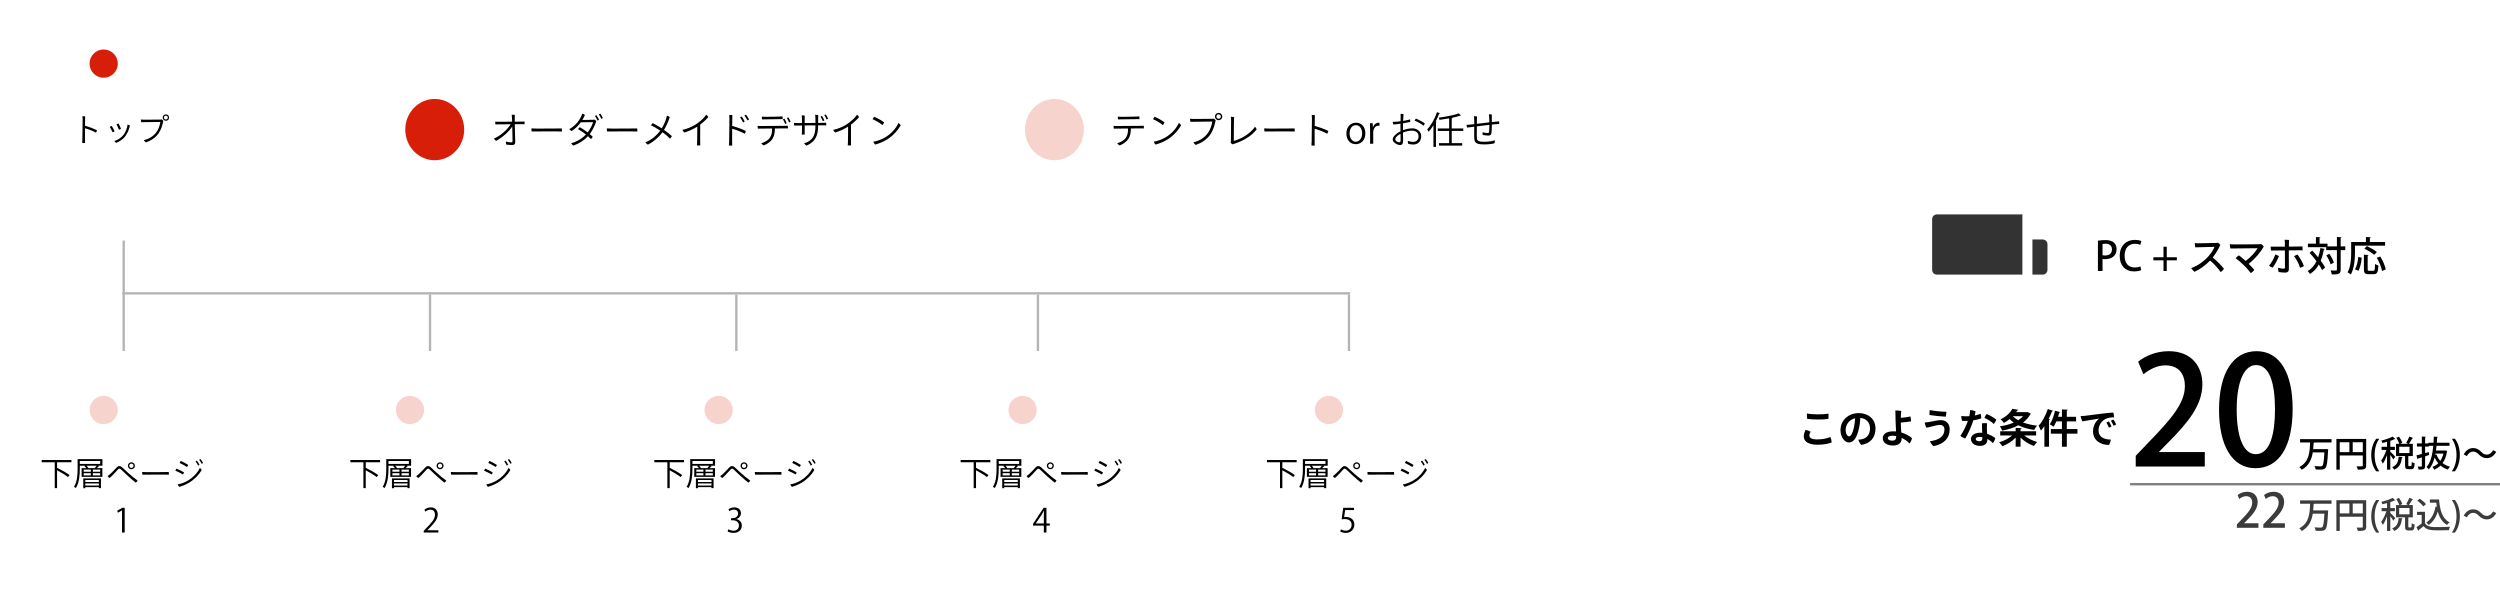 <svg width="1061" height="251" viewBox="0 0 1061 251" fill="none" xmlns="http://www.w3.org/2000/svg">
<line x1="52.5" y1="102" x2="52.5" y2="149" stroke="#B4B4B4"/>
<line x1="52" y1="124.5" x2="573" y2="124.5" stroke="#B4B4B4"/>
<line x1="182.5" y1="125" x2="182.5" y2="149" stroke="#B4B4B4"/>
<line x1="312.5" y1="125" x2="312.5" y2="149" stroke="#B4B4B4"/>
<line x1="440.5" y1="125" x2="440.5" y2="149" stroke="#B4B4B4"/>
<line x1="572.5" y1="125" x2="572.5" y2="149" stroke="#B4B4B4"/>
<g filter="url(#filter0_d_1255_88578)">
<circle cx="52" cy="52" r="50" fill="white"/>
</g>
<path d="M40.724 56.29C39.366 55.548 37.518 54.82 36.076 54.428C36.062 56.64 36.062 58.81 36.062 59.188C36.062 59.594 36.076 60.266 36.104 60.7C35.81 60.728 35.166 60.7 34.872 60.644C34.914 60.238 34.942 59.706 34.956 59.16C34.998 58.278 35.068 51.292 35.068 50.662C35.054 50.284 35.04 49.766 34.984 49.29C35.306 49.276 35.88 49.318 36.146 49.374C36.118 49.738 36.104 51.46 36.09 53.378C37.966 53.896 39.8 54.596 41.158 55.254C41.116 55.576 40.906 56.08 40.724 56.29ZM50.3 52.384C50.58 52.888 51.112 54.064 51.35 54.68C51.21 54.806 50.734 55.016 50.482 55.072C50.244 54.428 49.754 53.294 49.432 52.762C49.614 52.65 50.09 52.454 50.3 52.384ZM54.15 52.832C54.43 52.902 54.906 53.126 55.13 53.28C54.85 54.722 54.22 56.332 53.31 57.62C52.12 59.3 50.398 60.224 49.292 60.63C49.054 60.49 48.69 60.112 48.522 59.832C49.824 59.496 51.448 58.558 52.526 57.046C53.408 55.828 53.954 54.4 54.15 52.832ZM47.416 53.42C47.682 53.84 48.354 55.058 48.648 55.702C48.508 55.828 48.018 56.08 47.78 56.136C47.514 55.52 46.842 54.246 46.562 53.84C46.73 53.714 47.206 53.49 47.416 53.42ZM69.046 49.906V49.892C69.046 49.15 69.648 48.548 70.404 48.548C71.16 48.548 71.776 49.15 71.776 49.906C71.776 50.662 71.16 51.264 70.404 51.264C69.648 51.264 69.046 50.662 69.046 49.906ZM69.578 49.906V49.92C69.578 50.354 69.956 50.732 70.404 50.732C70.852 50.732 71.23 50.354 71.23 49.906C71.23 49.458 70.852 49.08 70.404 49.08C69.956 49.08 69.578 49.458 69.578 49.906ZM69.312 51.278C68.99 52.832 68.542 54.778 67.324 56.57C65.938 58.558 63.978 59.72 61.948 60.448C61.626 60.28 61.248 59.832 61.052 59.482C63.25 58.95 64.986 57.9 66.33 56.164C67.282 54.932 67.856 53.126 68.052 51.754C67.128 51.768 61.15 51.838 59.918 51.866C59.848 51.6 59.764 50.998 59.764 50.732C60.254 50.774 60.772 50.802 61.29 50.802C61.878 50.802 67.226 50.774 67.982 50.746C68.164 50.732 68.374 50.732 68.612 50.69C68.822 50.802 69.158 51.068 69.312 51.278Z" fill="black"/>
<circle cx="44" cy="27" r="6" fill="#D71E09"/>
<path d="M935.713 191.856V198H906.401V193.456L911.457 188.144C921.633 177.712 927.265 171.056 927.265 163.824C927.265 159.152 925.025 155.056 918.945 155.056C915.233 155.056 911.905 157.04 909.665 158.832L907.425 153.52C910.369 151.088 915.041 149.04 920.417 149.04C930.337 149.04 934.689 155.76 934.689 163.056C934.689 171.888 928.673 179.248 920.289 187.696L916.321 191.728V191.856H935.713ZM957.187 198.704C947.139 198.704 941.763 188.784 941.763 174C941.763 158.256 947.715 149.04 957.699 149.04C967.875 149.04 972.995 158.896 972.995 173.488C972.995 189.808 967.107 198.704 957.187 198.704ZM957.315 192.752C963.587 192.752 965.507 183.728 965.507 173.744C965.507 162.288 963.075 154.928 957.443 154.928C952.579 154.928 949.251 161.712 949.251 173.744C949.251 185.712 952.195 192.752 957.315 192.752ZM989.507 186.375V187.785H982.247C982.172 187.86 982.067 187.92 981.902 187.95C981.857 188.805 981.812 189.69 981.722 190.605H986.897L987.227 190.575L988.097 190.68C988.097 190.815 988.067 191.01 988.037 191.145C987.797 196.11 987.527 197.955 986.927 198.615C986.462 199.14 985.952 199.305 984.452 199.305C983.942 199.305 983.357 199.275 982.772 199.245C982.742 198.81 982.532 198.21 982.247 197.805C983.372 197.895 984.437 197.91 984.872 197.91C985.217 197.91 985.412 197.88 985.592 197.715C986.027 197.31 986.282 195.69 986.477 192H981.542C981.092 194.85 979.967 197.655 976.862 199.365C976.637 198.99 976.202 198.495 975.827 198.21C980.117 196.02 980.282 191.58 980.387 187.785H976.157V186.375H989.507ZM991.562 186.285H1004.21V197.55C1004.21 199.17 1003.46 199.32 1000.65 199.32C1000.59 198.915 1000.35 198.27 1000.13 197.895C1000.62 197.91 1001.1 197.925 1001.51 197.925C1002.74 197.925 1002.77 197.925 1002.77 197.535V193.29H992.987V199.335H991.562V186.285ZM997.082 187.695H992.987V191.88H997.082V187.695ZM998.492 187.695V191.88H1002.77V187.695H998.492ZM1009.76 200.04H1008.45C1007.45 198.675 1006.35 196.455 1006.35 193.14C1006.37 189.795 1007.45 187.575 1008.45 186.195H1009.76C1008.63 187.815 1007.79 190.065 1007.79 193.155C1007.79 196.185 1008.66 198.39 1009.76 200.04ZM1022.09 193.545V197.37C1022.09 197.79 1022.14 197.835 1022.41 197.835H1023.19C1023.46 197.835 1023.52 197.61 1023.55 196.065C1023.83 196.29 1024.42 196.515 1024.78 196.62C1024.66 198.615 1024.3 199.14 1023.34 199.14H1022.17C1020.98 199.14 1020.71 198.705 1020.71 197.37V193.545H1016.87V188.34H1018.25C1018.03 187.62 1017.52 186.585 1016.99 185.805L1018.15 185.31C1018.72 186.12 1019.32 187.2 1019.53 187.92L1018.63 188.34H1022.05L1021.18 187.95C1021.64 187.215 1022.21 186.075 1022.53 185.265L1024.15 185.91C1024.07 186.03 1023.92 186.06 1023.77 186.045C1023.41 186.735 1022.83 187.68 1022.35 188.34H1024V193.545H1022.09ZM1022.59 189.6H1018.22V192.285H1022.59V189.6ZM1014.44 190.965V191.655C1014.89 192.06 1016.26 193.5 1016.56 193.875L1015.73 194.985C1015.49 194.52 1014.94 193.74 1014.44 193.065V199.32H1013.06V193.14C1012.54 194.55 1011.91 195.9 1011.25 196.785C1011.11 196.38 1010.78 195.795 1010.56 195.45C1011.4 194.415 1012.27 192.57 1012.79 190.965H1010.75V189.63H1013.06V187.515C1012.4 187.695 1011.71 187.86 1011.07 188.01C1011.01 187.725 1010.8 187.245 1010.63 186.975C1012.37 186.555 1014.32 185.925 1015.42 185.28L1016.6 186.315C1016.53 186.375 1016.41 186.405 1016.26 186.375C1015.76 186.63 1015.13 186.87 1014.44 187.095V189.63H1016.39V190.965H1014.44ZM1018.01 193.83L1019.72 193.995C1019.69 194.115 1019.57 194.205 1019.38 194.235C1019.11 196.26 1018.58 198.24 1016.09 199.365C1015.93 199.02 1015.55 198.51 1015.25 198.255C1017.4 197.385 1017.83 195.735 1018.01 193.83ZM1037.56 191.22L1037.8 191.175L1038.59 191.4C1038.58 191.505 1038.55 191.55 1038.5 191.625C1038.19 193.665 1037.54 195.285 1036.64 196.53C1037.53 197.235 1038.58 197.76 1039.79 198.075C1039.48 198.36 1039.07 198.915 1038.89 199.29C1037.68 198.915 1036.63 198.33 1035.76 197.58C1034.99 198.33 1034.09 198.9 1033.09 199.32C1032.92 198.96 1032.59 198.42 1032.32 198.15C1033.25 197.82 1034.08 197.31 1034.8 196.62C1034.18 195.9 1033.67 195.075 1033.25 194.16C1032.73 196.185 1031.96 197.91 1030.81 199.2C1030.61 198.945 1030.1 198.435 1029.8 198.21C1031.56 196.32 1032.32 193.08 1032.68 189.21H1030.84V189.51H1029.22V192.285L1030.78 191.85L1030.93 193.08C1030.36 193.275 1029.77 193.47 1029.22 193.665V197.73C1029.22 199.05 1028.74 199.335 1026.47 199.305C1026.43 198.945 1026.25 198.375 1026.07 198C1026.44 198.015 1026.82 198.03 1027.1 198.03C1027.75 198.03 1027.82 198.03 1027.82 197.73V194.115C1027.22 194.31 1026.68 194.49 1026.23 194.625C1026.22 194.76 1026.13 194.85 1026.01 194.895L1025.53 193.26C1026.16 193.11 1026.95 192.9 1027.82 192.66V189.51H1025.74V188.19H1027.82V185.28L1029.56 185.37C1029.55 185.505 1029.46 185.595 1029.22 185.625V188.19H1030.61V187.89H1032.79C1032.85 187.05 1032.89 186.18 1032.92 185.295L1034.66 185.43C1034.65 185.58 1034.53 185.655 1034.32 185.685L1034.18 187.89H1039.57V189.21H1034.06C1034 189.9 1033.91 190.575 1033.82 191.22H1037.56ZM1033.61 192.495L1033.51 193.005L1034.03 192.87C1034.41 193.89 1034.95 194.805 1035.65 195.6C1036.25 194.745 1036.7 193.71 1036.99 192.495H1033.61ZM1040.57 186.195H1041.88C1042.88 187.545 1043.96 189.75 1043.96 193.11C1043.95 196.455 1042.88 198.645 1041.88 200.04H1040.57C1041.67 198.42 1042.54 196.17 1042.54 193.11C1042.54 190.05 1041.68 187.83 1040.57 186.195ZM1058.08 191.04L1059.4 191.76C1058.43 193.53 1057.02 194.445 1055.43 194.445C1054.03 194.445 1053.01 193.89 1051.96 192.825C1051.23 192.09 1050.63 191.655 1049.56 191.655C1048.47 191.655 1047.52 192.42 1046.92 193.56L1045.6 192.84C1046.58 191.07 1047.99 190.155 1049.58 190.155C1050.97 190.155 1051.99 190.71 1053.04 191.775C1053.78 192.51 1054.38 192.945 1055.44 192.945C1056.54 192.945 1057.48 192.18 1058.08 191.04Z" fill="black"/>
<path d="M958.478 222.08V224H949.318V222.58L950.898 220.92C954.078 217.66 955.838 215.58 955.838 213.32C955.838 211.86 955.138 210.58 953.238 210.58C952.078 210.58 951.038 211.2 950.338 211.76L949.638 210.1C950.558 209.34 952.018 208.7 953.698 208.7C956.798 208.7 958.158 210.8 958.158 213.08C958.158 215.84 956.278 218.14 953.658 220.78L952.418 222.04V222.08H958.478ZM969.709 222.08V224H960.549V222.58L962.129 220.92C965.309 217.66 967.069 215.58 967.069 213.32C967.069 211.86 966.369 210.58 964.469 210.58C963.309 210.58 962.269 211.2 961.569 211.76L960.869 210.1C961.789 209.34 963.249 208.7 964.929 208.7C968.029 208.7 969.389 210.8 969.389 213.08C969.389 215.84 967.509 218.14 964.889 220.78L963.649 222.04V222.08H969.709ZM989.507 212.375V213.785H982.247C982.172 213.86 982.067 213.92 981.902 213.95C981.857 214.805 981.812 215.69 981.722 216.605H986.897L987.227 216.575L988.097 216.68C988.097 216.815 988.067 217.01 988.037 217.145C987.797 222.11 987.527 223.955 986.927 224.615C986.462 225.14 985.952 225.305 984.452 225.305C983.942 225.305 983.357 225.275 982.772 225.245C982.742 224.81 982.532 224.21 982.247 223.805C983.372 223.895 984.437 223.91 984.872 223.91C985.217 223.91 985.412 223.88 985.592 223.715C986.027 223.31 986.282 221.69 986.477 218H981.542C981.092 220.85 979.967 223.655 976.862 225.365C976.637 224.99 976.202 224.495 975.827 224.21C980.117 222.02 980.282 217.58 980.387 213.785H976.157V212.375H989.507ZM991.562 212.285H1004.21V223.55C1004.21 225.17 1003.46 225.32 1000.65 225.32C1000.59 224.915 1000.35 224.27 1000.13 223.895C1000.62 223.91 1001.1 223.925 1001.51 223.925C1002.74 223.925 1002.77 223.925 1002.77 223.535V219.29H992.987V225.335H991.562V212.285ZM997.082 213.695H992.987V217.88H997.082V213.695ZM998.492 213.695V217.88H1002.77V213.695H998.492ZM1009.76 226.04H1008.45C1007.45 224.675 1006.35 222.455 1006.35 219.14C1006.37 215.795 1007.45 213.575 1008.45 212.195H1009.76C1008.63 213.815 1007.79 216.065 1007.79 219.155C1007.79 222.185 1008.66 224.39 1009.76 226.04ZM1022.09 219.545V223.37C1022.09 223.79 1022.14 223.835 1022.41 223.835H1023.19C1023.46 223.835 1023.52 223.61 1023.55 222.065C1023.83 222.29 1024.42 222.515 1024.78 222.62C1024.66 224.615 1024.3 225.14 1023.34 225.14H1022.17C1020.98 225.14 1020.71 224.705 1020.71 223.37V219.545H1016.87V214.34H1018.25C1018.03 213.62 1017.52 212.585 1016.99 211.805L1018.15 211.31C1018.72 212.12 1019.32 213.2 1019.53 213.92L1018.63 214.34H1022.05L1021.18 213.95C1021.64 213.215 1022.21 212.075 1022.53 211.265L1024.15 211.91C1024.07 212.03 1023.92 212.06 1023.77 212.045C1023.41 212.735 1022.83 213.68 1022.35 214.34H1024V219.545H1022.09ZM1022.59 215.6H1018.22V218.285H1022.59V215.6ZM1014.44 216.965V217.655C1014.89 218.06 1016.26 219.5 1016.56 219.875L1015.73 220.985C1015.49 220.52 1014.94 219.74 1014.44 219.065V225.32H1013.06V219.14C1012.54 220.55 1011.91 221.9 1011.25 222.785C1011.11 222.38 1010.78 221.795 1010.56 221.45C1011.4 220.415 1012.27 218.57 1012.79 216.965H1010.75V215.63H1013.06V213.515C1012.4 213.695 1011.71 213.86 1011.07 214.01C1011.01 213.725 1010.8 213.245 1010.63 212.975C1012.37 212.555 1014.32 211.925 1015.42 211.28L1016.6 212.315C1016.53 212.375 1016.41 212.405 1016.26 212.375C1015.76 212.63 1015.13 212.87 1014.44 213.095V215.63H1016.39V216.965H1014.44ZM1018.01 219.83L1019.72 219.995C1019.69 220.115 1019.57 220.205 1019.38 220.235C1019.11 222.26 1018.58 224.24 1016.09 225.365C1015.93 225.02 1015.55 224.51 1015.25 224.255C1017.4 223.385 1017.83 221.735 1018.01 219.83ZM1025.9 212.495L1026.95 211.64C1027.91 212.285 1029.05 213.245 1029.58 213.98L1028.45 214.91C1027.97 214.19 1026.86 213.17 1025.9 212.495ZM1031.23 213.335V211.985H1035.14C1035.46 216.5 1036.52 220.13 1039.61 221.705C1039.28 221.93 1038.77 222.44 1038.5 222.785C1036.46 221.585 1035.28 219.605 1034.6 217.1C1033.84 219.56 1032.58 221.555 1030.72 222.77C1030.51 222.485 1030.01 221.99 1029.71 221.75C1031.81 220.475 1033.09 218.045 1033.64 215.015L1034.18 215.12C1034.09 214.535 1034.02 213.95 1033.96 213.335H1031.23ZM1025.8 217.22H1029.16V222.05C1030.21 223.7 1032.26 223.7 1034.62 223.7C1036.33 223.7 1038.43 223.64 1039.78 223.55C1039.61 223.895 1039.39 224.57 1039.31 225.005C1038.28 225.05 1036.76 225.08 1035.35 225.08C1031.95 225.08 1030.01 225.08 1028.53 223.28C1027.82 223.91 1027.09 224.525 1026.49 225.005C1026.49 225.17 1026.44 225.23 1026.31 225.29L1025.56 223.715C1026.23 223.28 1027.04 222.725 1027.76 222.14V218.54H1025.8V217.22ZM1040.57 212.195H1041.88C1042.88 213.545 1043.96 215.75 1043.96 219.11C1043.95 222.455 1042.88 224.645 1041.88 226.04H1040.57C1041.67 224.42 1042.54 222.17 1042.54 219.11C1042.54 216.05 1041.68 213.83 1040.57 212.195ZM1058.08 217.04L1059.4 217.76C1058.43 219.53 1057.02 220.445 1055.43 220.445C1054.03 220.445 1053.01 219.89 1051.96 218.825C1051.23 218.09 1050.63 217.655 1049.56 217.655C1048.47 217.655 1047.52 218.42 1046.92 219.56L1045.6 218.84C1046.58 217.07 1047.99 216.155 1049.58 216.155C1050.97 216.155 1051.99 216.71 1053.04 217.775C1053.78 218.51 1054.38 218.945 1055.44 218.945C1056.54 218.945 1057.48 218.18 1058.08 217.04Z" fill="#3B3B3B"/>
<line x1="1061" y1="205.5" x2="904" y2="205.5" stroke="#7F7F7F"/>
<path d="M766.978 177.766C766.859 177.171 766.791 176.219 766.859 175.471C769.239 175.981 773.761 175.964 775.988 175.556C776.073 176.202 776.039 177.222 775.954 177.783C773.812 178.14 769.358 178.123 766.978 177.766ZM766.281 182.441C766.927 182.56 767.896 182.883 768.423 183.189C768.168 183.631 767.896 184.209 767.896 184.804C767.896 185.688 768.61 186.487 771.211 186.487C773.438 186.487 775.427 186.079 776.787 185.467C777.11 186.028 777.331 187.099 777.365 187.779C776.277 188.255 774.084 188.748 771.313 188.748C767.828 188.748 765.516 187.524 765.516 185.28C765.516 184.226 765.958 183.07 766.281 182.441ZM788.891 175.318C792.92 175.318 795.963 177.868 795.963 181.846C795.963 185.603 793.889 188.204 789.911 188.833C789.469 188.374 788.857 187.269 788.67 186.606C789.248 186.589 789.792 186.487 790.268 186.385C792.07 185.977 793.634 184.583 793.634 181.829C793.634 179.262 791.985 177.596 789.537 177.358C789.469 178.65 789.248 180.537 788.891 182.016C788.109 185.382 786.885 187.796 784.658 187.796C782.856 187.796 781.105 185.467 781.105 182.56C781.105 178.412 784.403 175.318 788.891 175.318ZM784.726 185.195C785.559 185.195 786.239 183.801 786.766 181.574C787.038 180.401 787.242 178.82 787.31 177.511C784.59 178.157 783.298 180.469 783.298 182.407C783.298 184.209 784.08 185.195 784.726 185.195ZM806.911 183.546C808.781 184.09 810.379 185.008 811.433 185.943C811.331 186.691 810.906 187.66 810.379 188.221C809.512 187.252 808.339 186.402 807.03 185.824C807.047 185.994 807.047 186.147 807.047 186.283C807.047 187.558 806.112 189.088 803.443 189.088C800.978 189.088 799.057 187.983 799.057 185.977C799.057 184.396 800.383 183.053 803.528 183.053C803.919 183.053 804.31 183.07 804.684 183.104C804.616 181.591 804.514 179.84 804.48 178.582C804.463 177.664 804.446 176.423 804.429 175.76C804.429 175.148 804.412 174.553 804.378 174.196C805.109 174.179 806.367 174.281 806.894 174.417C806.775 175.454 806.724 176.355 806.707 177.324C807.863 177.239 809.393 177.086 810.753 176.729C810.923 177.205 811.059 178.276 811.076 178.82C810.294 178.99 808.305 179.211 806.69 179.33C806.69 180.469 806.809 182.101 806.911 183.546ZM804.752 185.297V185.076C804.225 184.974 803.698 184.923 803.188 184.923C801.862 184.923 801.182 185.331 801.182 185.926C801.182 186.606 801.93 187.014 803.154 187.014C804.174 187.014 804.752 186.47 804.752 185.297ZM818.981 174.026C820.783 174.434 824.54 174.774 826.036 174.757C826.087 175.318 825.9 176.406 825.781 176.848C824.149 176.797 820.613 176.406 818.879 176.134C818.828 175.573 818.862 174.536 818.981 174.026ZM825.22 182.322V182.305C825.22 181.064 824.523 180.333 823.248 180.333C821.752 180.333 819.78 181.149 817.57 181.523C817.281 181.064 816.907 179.942 816.839 179.33C818.981 179.211 821.973 178.293 823.605 178.293C825.815 178.293 827.447 179.653 827.447 182.152C827.447 185.841 825.169 188.442 820.579 189.36C820.018 188.935 819.321 187.932 819.066 187.269C822.84 186.776 825.22 185.246 825.22 182.322ZM843.444 186.283V186.487C843.444 188.085 842.492 189.224 840.282 189.224C838.191 189.224 836.474 188.17 836.474 186.283C836.474 184.838 837.987 183.648 840.316 183.648C840.639 183.648 840.945 183.665 841.251 183.699C841.183 182.288 841.098 180.622 841.149 179.704C841.812 179.517 842.798 179.551 843.308 179.636C843.206 180.605 843.24 181.268 843.24 182.033C843.24 182.492 843.291 183.308 843.325 184.124C844.651 184.532 845.807 185.178 846.759 185.875C846.708 186.521 846.283 187.626 845.756 188.017C845.093 187.32 844.311 186.725 843.444 186.283ZM841.319 185.569C840.911 185.484 840.52 185.45 840.112 185.45C839.075 185.45 838.497 185.773 838.497 186.3C838.497 186.844 839.075 187.269 839.993 187.269C841.268 187.269 841.319 186.538 841.319 185.569ZM840.826 177.545C840.044 177.885 838.871 178.174 837.494 178.378C836.695 180.877 835.233 184.294 834.043 186.096C833.448 185.926 832.411 185.416 831.986 184.974C833.278 183.189 834.468 180.588 835.182 178.616C834.4 178.65 833.584 178.667 832.785 178.65C832.513 178.14 832.36 177.205 832.36 176.525C832.955 176.627 833.72 176.678 834.145 176.678C834.689 176.678 835.233 176.661 835.777 176.627C835.845 176.304 835.896 176.015 835.947 175.709C836.049 175.114 836.117 174.536 836.151 173.992C836.967 174.077 837.817 174.281 838.429 174.57C838.344 175.114 838.208 175.726 838.055 176.355C838.854 176.185 839.67 175.964 840.52 175.624C840.758 176.049 840.877 177.018 840.826 177.545ZM846.147 179.942C845.127 178.871 843.257 177.783 842.186 177.358C842.356 176.831 842.815 176.049 843.138 175.692C844.396 176.202 846.402 177.341 847.201 178.089C847.031 178.701 846.589 179.466 846.147 179.942ZM860.104 174.91L860.444 174.825L861.957 175.624C861.906 175.726 861.787 175.811 861.668 175.845C860.92 177.205 859.849 178.344 858.574 179.296C860.308 179.942 862.314 180.401 864.507 180.639C864.082 181.081 863.555 181.931 863.3 182.458C860.784 182.101 858.54 181.472 856.619 180.503C854.562 181.591 852.182 182.305 849.717 182.764C849.53 182.22 849.105 181.387 848.748 180.945C850.822 180.639 852.862 180.112 854.63 179.33C854.001 178.888 853.423 178.395 852.896 177.851C852.182 178.429 851.366 178.99 850.448 179.5C850.159 179.007 849.479 178.276 849.02 177.97C851.553 176.78 853.202 175.08 854.069 173.499L856.585 173.924C856.551 174.094 856.381 174.196 856.126 174.196C855.973 174.434 855.82 174.672 855.65 174.91H860.104ZM858.608 176.644H854.239C854.868 177.29 855.633 177.851 856.517 178.344C857.316 177.851 858.03 177.273 858.608 176.644ZM864.133 183.019V184.821H859.101C860.529 186.011 862.586 187.031 864.575 187.575C864.116 187.983 863.504 188.782 863.215 189.275C861.158 188.561 859.067 187.269 857.52 185.722V189.564H855.446V185.739C853.916 187.32 851.842 188.629 849.785 189.377C849.479 188.884 848.884 188.119 848.459 187.711C850.465 187.15 852.539 186.062 853.95 184.821H848.884V183.019H855.446V181.591L857.979 181.727C857.962 181.897 857.826 182.016 857.52 182.05V183.019H864.133ZM869.097 173.584L871.358 174.366C871.29 174.502 871.137 174.587 870.882 174.57C870.457 175.658 869.964 176.763 869.42 177.817L870.049 177.987C870.015 178.14 869.896 178.259 869.607 178.276V189.581H867.635V180.843C867.159 181.54 866.666 182.186 866.156 182.747C865.969 182.237 865.476 181.183 865.187 180.69C866.683 179.109 868.196 176.304 869.097 173.584ZM877.155 182.084H881.677V184.039H877.155V189.581H875.081V184.039H870.372V182.084H875.081V178.837H872.701C872.344 179.687 871.953 180.452 871.545 181.081C871.154 180.775 870.406 180.333 869.93 180.095C870.848 178.752 871.681 176.44 872.14 174.315L874.401 174.91C874.35 175.08 874.146 175.131 873.959 175.114C873.806 175.692 873.636 176.304 873.432 176.899H875.081V173.754L877.614 173.89C877.597 174.06 877.461 174.179 877.155 174.213V176.899H881.099V178.837H877.155V182.084ZM883.003 176.593C883.7 176.576 884.55 176.508 884.856 176.474C886.012 176.338 895.26 175.08 896.875 175.08C897.096 175.607 897.215 176.525 897.215 177.137C896.586 177.103 895.43 177.137 894.41 177.477C891.775 178.31 890.619 180.707 890.619 182.611C890.619 185.586 893.101 186.555 895.838 186.555C895.787 187.252 895.396 188.374 895.022 188.85C891.775 188.833 888.29 187.15 888.29 183.07C888.29 180.537 889.514 178.718 890.891 177.647C889.208 177.851 885.57 178.582 883.785 178.837C883.479 178.361 883.088 177.154 883.003 176.593ZM896.977 178.055C897.317 178.565 897.861 179.585 898.099 180.129C897.861 180.316 897.368 180.554 896.994 180.673C896.722 180.061 896.246 179.143 895.889 178.565C896.195 178.361 896.671 178.14 896.977 178.055ZM895.022 178.854C895.345 179.33 895.923 180.435 896.11 180.945C895.889 181.132 895.413 181.387 895.022 181.472C894.75 180.843 894.308 179.925 893.951 179.347C894.257 179.143 894.75 178.939 895.022 178.854Z" fill="black"/>
<g filter="url(#filter1_d_1255_88578)">
<circle cx="52" cy="199" r="50" fill="white"/>
</g>
<circle cx="44" cy="174" r="6" fill="#F7D3CD"/>
<path d="M30.314 195.234V196.172H24.378L24.224 196.214V198.65L24.294 198.566C26.072 199.434 28.368 200.736 29.53 201.632L28.872 202.472C27.864 201.66 25.904 200.47 24.224 199.574V207.176H23.23V196.172H17.7V195.234H30.314ZM32.932 194.856H43.474V197.67H41.64L42.088 197.866C42.046 197.95 41.934 197.978 41.808 197.964C41.64 198.16 41.402 198.426 41.164 198.664H43.446V202.374H34.64V198.664H36.558C36.376 198.37 36.124 198.048 35.872 197.81L36.152 197.67H33.87V198.986C33.87 201.38 33.674 204.81 32.204 207.12C32.036 206.966 31.63 206.728 31.392 206.63C32.806 204.404 32.932 201.268 32.932 198.986V194.856ZM38.532 199.294H35.522V200.204H38.532V199.294ZM39.414 200.204H42.522V199.294H39.414V200.204ZM38.532 200.82H35.522V201.758H38.532V200.82ZM39.414 201.758H42.522V200.82H39.414V201.758ZM33.87 196.9H42.522V195.64H33.87V196.9ZM40.982 197.67H36.754C37.062 197.978 37.342 198.356 37.482 198.664H40.226C40.478 198.37 40.772 197.992 40.982 197.67ZM36.208 207.19H35.34V203.046H42.844V207.162H41.948V206.742H36.208V207.19ZM41.948 204.558V203.704H36.208V204.558H41.948ZM36.208 205.174V206.07H41.948V205.174H36.208ZM54.282 197.67V197.656C54.282 196.858 54.954 196.2 55.766 196.2C56.578 196.2 57.25 196.858 57.25 197.67C57.25 198.496 56.578 199.154 55.766 199.154C54.954 199.154 54.282 198.496 54.282 197.67ZM54.856 197.67V197.684C54.856 198.174 55.262 198.594 55.766 198.594C56.27 198.594 56.676 198.174 56.676 197.67C56.676 197.18 56.27 196.76 55.766 196.76C55.262 196.76 54.856 197.18 54.856 197.67ZM45.658 202.08C46.106 201.772 46.442 201.506 46.736 201.226C47.856 200.19 48.78 199.168 49.564 198.328C49.9 197.992 50.236 197.796 50.656 197.796C51.048 197.796 51.398 197.936 51.804 198.3C52.7 199.084 53.414 199.826 54.394 200.694C55.584 201.772 57.04 203.004 58.384 203.928C58.286 204.25 57.894 204.698 57.6 204.838C56.578 204.012 55.206 202.85 53.946 201.688C52.938 200.75 52.154 199.952 51.328 199.21C51.062 198.972 50.866 198.902 50.684 198.902C50.488 198.902 50.278 199.014 50.082 199.224C49.424 199.952 47.772 201.828 46.54 202.864C46.232 202.724 45.84 202.374 45.658 202.08ZM60.344 200.302C60.638 200.316 61.45 200.372 62.276 200.372C65.398 200.4 70.648 200.344 71.614 200.316C71.67 200.582 71.698 201.184 71.684 201.464C69.864 201.366 62.038 201.464 60.442 201.45C60.372 201.17 60.33 200.61 60.344 200.302ZM85.082 194.814C85.432 195.192 85.964 196.018 86.174 196.508C86.048 196.62 85.81 196.76 85.6 196.844C85.306 196.256 84.886 195.584 84.508 195.136C84.676 194.996 84.914 194.87 85.082 194.814ZM83.556 195.486C83.906 195.892 84.452 196.76 84.662 197.236C84.536 197.362 84.298 197.502 84.074 197.572C83.808 197.012 83.374 196.284 82.996 195.808C83.164 195.682 83.388 195.542 83.556 195.486ZM76.724 195.598C77.592 195.99 79.244 196.844 79.888 197.32C79.804 197.572 79.538 198.006 79.356 198.188C78.642 197.698 77.046 196.844 76.234 196.48C76.332 196.228 76.584 195.766 76.724 195.598ZM75.38 205.58C76.808 205.37 78.46 204.712 79.762 203.956C81.694 202.836 83.71 200.89 84.83 198.594C85.124 198.776 85.474 199.21 85.614 199.462C84.438 201.506 82.576 203.452 80.294 204.81C78.782 205.72 77.326 206.28 76.094 206.616C75.828 206.406 75.52 205.916 75.38 205.58ZM74.904 198.874C75.716 199.196 77.48 200.064 78.11 200.484C78.04 200.736 77.802 201.184 77.634 201.366C76.92 200.918 75.352 200.134 74.442 199.756C74.526 199.504 74.75 199.056 74.904 198.874ZM52.919 226H51.785V216.606H51.757L50.035 217.6L49.755 216.732L51.925 215.514H52.919V226Z" fill="black"/>
<g filter="url(#filter2_d_1255_88578)">
<circle cx="182" cy="199" r="50" fill="white"/>
</g>
<circle cx="174" cy="174" r="6" fill="#F7D3CD"/>
<path d="M161.314 195.234V196.172H155.378L155.224 196.214V198.65L155.294 198.566C157.072 199.434 159.368 200.736 160.53 201.632L159.872 202.472C158.864 201.66 156.904 200.47 155.224 199.574V207.176H154.23V196.172H148.7V195.234H161.314ZM163.932 194.856H174.474V197.67H172.64L173.088 197.866C173.046 197.95 172.934 197.978 172.808 197.964C172.64 198.16 172.402 198.426 172.164 198.664H174.446V202.374H165.64V198.664H167.558C167.376 198.37 167.124 198.048 166.872 197.81L167.152 197.67H164.87V198.986C164.87 201.38 164.674 204.81 163.204 207.12C163.036 206.966 162.63 206.728 162.392 206.63C163.806 204.404 163.932 201.268 163.932 198.986V194.856ZM169.532 199.294H166.522V200.204H169.532V199.294ZM170.414 200.204H173.522V199.294H170.414V200.204ZM169.532 200.82H166.522V201.758H169.532V200.82ZM170.414 201.758H173.522V200.82H170.414V201.758ZM164.87 196.9H173.522V195.64H164.87V196.9ZM171.982 197.67H167.754C168.062 197.978 168.342 198.356 168.482 198.664H171.226C171.478 198.37 171.772 197.992 171.982 197.67ZM167.208 207.19H166.34V203.046H173.844V207.162H172.948V206.742H167.208V207.19ZM172.948 204.558V203.704H167.208V204.558H172.948ZM167.208 205.174V206.07H172.948V205.174H167.208ZM185.282 197.67V197.656C185.282 196.858 185.954 196.2 186.766 196.2C187.578 196.2 188.25 196.858 188.25 197.67C188.25 198.496 187.578 199.154 186.766 199.154C185.954 199.154 185.282 198.496 185.282 197.67ZM185.856 197.67V197.684C185.856 198.174 186.262 198.594 186.766 198.594C187.27 198.594 187.676 198.174 187.676 197.67C187.676 197.18 187.27 196.76 186.766 196.76C186.262 196.76 185.856 197.18 185.856 197.67ZM176.658 202.08C177.106 201.772 177.442 201.506 177.736 201.226C178.856 200.19 179.78 199.168 180.564 198.328C180.9 197.992 181.236 197.796 181.656 197.796C182.048 197.796 182.398 197.936 182.804 198.3C183.7 199.084 184.414 199.826 185.394 200.694C186.584 201.772 188.04 203.004 189.384 203.928C189.286 204.25 188.894 204.698 188.6 204.838C187.578 204.012 186.206 202.85 184.946 201.688C183.938 200.75 183.154 199.952 182.328 199.21C182.062 198.972 181.866 198.902 181.684 198.902C181.488 198.902 181.278 199.014 181.082 199.224C180.424 199.952 178.772 201.828 177.54 202.864C177.232 202.724 176.84 202.374 176.658 202.08ZM191.344 200.302C191.638 200.316 192.45 200.372 193.276 200.372C196.398 200.4 201.648 200.344 202.614 200.316C202.67 200.582 202.698 201.184 202.684 201.464C200.864 201.366 193.038 201.464 191.442 201.45C191.372 201.17 191.33 200.61 191.344 200.302ZM216.082 194.814C216.432 195.192 216.964 196.018 217.174 196.508C217.048 196.62 216.81 196.76 216.6 196.844C216.306 196.256 215.886 195.584 215.508 195.136C215.676 194.996 215.914 194.87 216.082 194.814ZM214.556 195.486C214.906 195.892 215.452 196.76 215.662 197.236C215.536 197.362 215.298 197.502 215.074 197.572C214.808 197.012 214.374 196.284 213.996 195.808C214.164 195.682 214.388 195.542 214.556 195.486ZM207.724 195.598C208.592 195.99 210.244 196.844 210.888 197.32C210.804 197.572 210.538 198.006 210.356 198.188C209.642 197.698 208.046 196.844 207.234 196.48C207.332 196.228 207.584 195.766 207.724 195.598ZM206.38 205.58C207.808 205.37 209.46 204.712 210.762 203.956C212.694 202.836 214.71 200.89 215.83 198.594C216.124 198.776 216.474 199.21 216.614 199.462C215.438 201.506 213.576 203.452 211.294 204.81C209.782 205.72 208.326 206.28 207.094 206.616C206.828 206.406 206.52 205.916 206.38 205.58ZM205.904 198.874C206.716 199.196 208.48 200.064 209.11 200.484C209.04 200.736 208.802 201.184 208.634 201.366C207.92 200.918 206.352 200.134 205.442 199.756C205.526 199.504 205.75 199.056 205.904 198.874ZM186.033 225.048V226H179.831V225.286L180.853 224.208C183.345 221.688 184.605 220.162 184.605 218.454C184.605 217.334 184.115 216.298 182.603 216.298C181.763 216.298 181.007 216.76 180.503 217.166L180.111 216.354C180.755 215.78 181.707 215.332 182.827 215.332C184.941 215.332 185.781 216.872 185.781 218.314C185.781 220.288 184.395 221.968 182.225 224.152L181.399 225.02V225.048H186.033Z" fill="black"/>
<g filter="url(#filter3_d_1255_88578)">
<circle cx="312" cy="199" r="50" fill="white"/>
</g>
<circle cx="305" cy="174" r="6" fill="#F7D3CD"/>
<path d="M290.314 195.234V196.172H284.378L284.224 196.214V198.65L284.294 198.566C286.072 199.434 288.368 200.736 289.53 201.632L288.872 202.472C287.864 201.66 285.904 200.47 284.224 199.574V207.176H283.23V196.172H277.7V195.234H290.314ZM292.932 194.856H303.474V197.67H301.64L302.088 197.866C302.046 197.95 301.934 197.978 301.808 197.964C301.64 198.16 301.402 198.426 301.164 198.664H303.446V202.374H294.64V198.664H296.558C296.376 198.37 296.124 198.048 295.872 197.81L296.152 197.67H293.87V198.986C293.87 201.38 293.674 204.81 292.204 207.12C292.036 206.966 291.63 206.728 291.392 206.63C292.806 204.404 292.932 201.268 292.932 198.986V194.856ZM298.532 199.294H295.522V200.204H298.532V199.294ZM299.414 200.204H302.522V199.294H299.414V200.204ZM298.532 200.82H295.522V201.758H298.532V200.82ZM299.414 201.758H302.522V200.82H299.414V201.758ZM293.87 196.9H302.522V195.64H293.87V196.9ZM300.982 197.67H296.754C297.062 197.978 297.342 198.356 297.482 198.664H300.226C300.478 198.37 300.772 197.992 300.982 197.67ZM296.208 207.19H295.34V203.046H302.844V207.162H301.948V206.742H296.208V207.19ZM301.948 204.558V203.704H296.208V204.558H301.948ZM296.208 205.174V206.07H301.948V205.174H296.208ZM314.282 197.67V197.656C314.282 196.858 314.954 196.2 315.766 196.2C316.578 196.2 317.25 196.858 317.25 197.67C317.25 198.496 316.578 199.154 315.766 199.154C314.954 199.154 314.282 198.496 314.282 197.67ZM314.856 197.67V197.684C314.856 198.174 315.262 198.594 315.766 198.594C316.27 198.594 316.676 198.174 316.676 197.67C316.676 197.18 316.27 196.76 315.766 196.76C315.262 196.76 314.856 197.18 314.856 197.67ZM305.658 202.08C306.106 201.772 306.442 201.506 306.736 201.226C307.856 200.19 308.78 199.168 309.564 198.328C309.9 197.992 310.236 197.796 310.656 197.796C311.048 197.796 311.398 197.936 311.804 198.3C312.7 199.084 313.414 199.826 314.394 200.694C315.584 201.772 317.04 203.004 318.384 203.928C318.286 204.25 317.894 204.698 317.6 204.838C316.578 204.012 315.206 202.85 313.946 201.688C312.938 200.75 312.154 199.952 311.328 199.21C311.062 198.972 310.866 198.902 310.684 198.902C310.488 198.902 310.278 199.014 310.082 199.224C309.424 199.952 307.772 201.828 306.54 202.864C306.232 202.724 305.84 202.374 305.658 202.08ZM320.344 200.302C320.638 200.316 321.45 200.372 322.276 200.372C325.398 200.4 330.648 200.344 331.614 200.316C331.67 200.582 331.698 201.184 331.684 201.464C329.864 201.366 322.038 201.464 320.442 201.45C320.372 201.17 320.33 200.61 320.344 200.302ZM345.082 194.814C345.432 195.192 345.964 196.018 346.174 196.508C346.048 196.62 345.81 196.76 345.6 196.844C345.306 196.256 344.886 195.584 344.508 195.136C344.676 194.996 344.914 194.87 345.082 194.814ZM343.556 195.486C343.906 195.892 344.452 196.76 344.662 197.236C344.536 197.362 344.298 197.502 344.074 197.572C343.808 197.012 343.374 196.284 342.996 195.808C343.164 195.682 343.388 195.542 343.556 195.486ZM336.724 195.598C337.592 195.99 339.244 196.844 339.888 197.32C339.804 197.572 339.538 198.006 339.356 198.188C338.642 197.698 337.046 196.844 336.234 196.48C336.332 196.228 336.584 195.766 336.724 195.598ZM335.38 205.58C336.808 205.37 338.46 204.712 339.762 203.956C341.694 202.836 343.71 200.89 344.83 198.594C345.124 198.776 345.474 199.21 345.614 199.462C344.438 201.506 342.576 203.452 340.294 204.81C338.782 205.72 337.326 206.28 336.094 206.616C335.828 206.406 335.52 205.916 335.38 205.58ZM334.904 198.874C335.716 199.196 337.48 200.064 338.11 200.484C338.04 200.736 337.802 201.184 337.634 201.366C336.92 200.918 335.352 200.134 334.442 199.756C334.526 199.504 334.75 199.056 334.904 198.874ZM312.541 220.288V220.33C313.773 220.54 314.823 221.534 314.823 223.046C314.823 224.712 313.619 226.168 311.267 226.168C310.217 226.168 309.265 225.832 308.789 225.496L309.139 224.6C309.517 224.852 310.357 225.23 311.281 225.23C313.045 225.23 313.619 223.998 313.619 223.032C313.619 221.492 312.317 220.792 310.945 220.792H310.259V219.924H310.945C311.953 219.924 313.255 219.294 313.255 217.978C313.255 217.068 312.709 216.284 311.449 216.284C310.679 216.284 309.951 216.662 309.531 216.97L309.181 216.116C309.685 215.724 310.665 215.332 311.673 215.332C313.591 215.332 314.445 216.55 314.445 217.81C314.445 218.888 313.759 219.854 312.541 220.288Z" fill="black"/>
<g filter="url(#filter4_d_1255_88578)">
<circle cx="442" cy="199" r="50" fill="white"/>
</g>
<circle cx="434" cy="174" r="6" fill="#F7D3CD"/>
<path d="M420.314 195.234V196.172H414.378L414.224 196.214V198.65L414.294 198.566C416.072 199.434 418.368 200.736 419.53 201.632L418.872 202.472C417.864 201.66 415.904 200.47 414.224 199.574V207.176H413.23V196.172H407.7V195.234H420.314ZM422.932 194.856H433.474V197.67H431.64L432.088 197.866C432.046 197.95 431.934 197.978 431.808 197.964C431.64 198.16 431.402 198.426 431.164 198.664H433.446V202.374H424.64V198.664H426.558C426.376 198.37 426.124 198.048 425.872 197.81L426.152 197.67H423.87V198.986C423.87 201.38 423.674 204.81 422.204 207.12C422.036 206.966 421.63 206.728 421.392 206.63C422.806 204.404 422.932 201.268 422.932 198.986V194.856ZM428.532 199.294H425.522V200.204H428.532V199.294ZM429.414 200.204H432.522V199.294H429.414V200.204ZM428.532 200.82H425.522V201.758H428.532V200.82ZM429.414 201.758H432.522V200.82H429.414V201.758ZM423.87 196.9H432.522V195.64H423.87V196.9ZM430.982 197.67H426.754C427.062 197.978 427.342 198.356 427.482 198.664H430.226C430.478 198.37 430.772 197.992 430.982 197.67ZM426.208 207.19H425.34V203.046H432.844V207.162H431.948V206.742H426.208V207.19ZM431.948 204.558V203.704H426.208V204.558H431.948ZM426.208 205.174V206.07H431.948V205.174H426.208ZM444.282 197.67V197.656C444.282 196.858 444.954 196.2 445.766 196.2C446.578 196.2 447.25 196.858 447.25 197.67C447.25 198.496 446.578 199.154 445.766 199.154C444.954 199.154 444.282 198.496 444.282 197.67ZM444.856 197.67V197.684C444.856 198.174 445.262 198.594 445.766 198.594C446.27 198.594 446.676 198.174 446.676 197.67C446.676 197.18 446.27 196.76 445.766 196.76C445.262 196.76 444.856 197.18 444.856 197.67ZM435.658 202.08C436.106 201.772 436.442 201.506 436.736 201.226C437.856 200.19 438.78 199.168 439.564 198.328C439.9 197.992 440.236 197.796 440.656 197.796C441.048 197.796 441.398 197.936 441.804 198.3C442.7 199.084 443.414 199.826 444.394 200.694C445.584 201.772 447.04 203.004 448.384 203.928C448.286 204.25 447.894 204.698 447.6 204.838C446.578 204.012 445.206 202.85 443.946 201.688C442.938 200.75 442.154 199.952 441.328 199.21C441.062 198.972 440.866 198.902 440.684 198.902C440.488 198.902 440.278 199.014 440.082 199.224C439.424 199.952 437.772 201.828 436.54 202.864C436.232 202.724 435.84 202.374 435.658 202.08ZM450.344 200.302C450.638 200.316 451.45 200.372 452.276 200.372C455.398 200.4 460.648 200.344 461.614 200.316C461.67 200.582 461.698 201.184 461.684 201.464C459.864 201.366 452.038 201.464 450.442 201.45C450.372 201.17 450.33 200.61 450.344 200.302ZM475.082 194.814C475.432 195.192 475.964 196.018 476.174 196.508C476.048 196.62 475.81 196.76 475.6 196.844C475.306 196.256 474.886 195.584 474.508 195.136C474.676 194.996 474.914 194.87 475.082 194.814ZM473.556 195.486C473.906 195.892 474.452 196.76 474.662 197.236C474.536 197.362 474.298 197.502 474.074 197.572C473.808 197.012 473.374 196.284 472.996 195.808C473.164 195.682 473.388 195.542 473.556 195.486ZM466.724 195.598C467.592 195.99 469.244 196.844 469.888 197.32C469.804 197.572 469.538 198.006 469.356 198.188C468.642 197.698 467.046 196.844 466.234 196.48C466.332 196.228 466.584 195.766 466.724 195.598ZM465.38 205.58C466.808 205.37 468.46 204.712 469.762 203.956C471.694 202.836 473.71 200.89 474.83 198.594C475.124 198.776 475.474 199.21 475.614 199.462C474.438 201.506 472.576 203.452 470.294 204.81C468.782 205.72 467.326 206.28 466.094 206.616C465.828 206.406 465.52 205.916 465.38 205.58ZM464.904 198.874C465.716 199.196 467.48 200.064 468.11 200.484C468.04 200.736 467.802 201.184 467.634 201.366C466.92 200.918 465.352 200.134 464.442 199.756C464.526 199.504 464.75 199.056 464.904 198.874ZM444.109 223.06V226H443.003V223.06H438.425V222.318L442.905 215.514H444.109V222.164H445.537V223.06H444.109ZM439.601 222.136V222.164H443.003V218.44C443.003 217.866 443.031 217.306 443.059 216.76H443.003C442.681 217.404 442.429 217.852 442.163 218.328L439.601 222.136Z" fill="black"/>
<g filter="url(#filter5_d_1255_88578)">
<circle cx="572" cy="199" r="50" fill="white"/>
</g>
<circle cx="564" cy="174" r="6" fill="#F7D3CD"/>
<path d="M550.314 195.234V196.172H544.378L544.224 196.214V198.65L544.294 198.566C546.072 199.434 548.368 200.736 549.53 201.632L548.872 202.472C547.864 201.66 545.904 200.47 544.224 199.574V207.176H543.23V196.172H537.7V195.234H550.314ZM552.932 194.856H563.474V197.67H561.64L562.088 197.866C562.046 197.95 561.934 197.978 561.808 197.964C561.64 198.16 561.402 198.426 561.164 198.664H563.446V202.374H554.64V198.664H556.558C556.376 198.37 556.124 198.048 555.872 197.81L556.152 197.67H553.87V198.986C553.87 201.38 553.674 204.81 552.204 207.12C552.036 206.966 551.63 206.728 551.392 206.63C552.806 204.404 552.932 201.268 552.932 198.986V194.856ZM558.532 199.294H555.522V200.204H558.532V199.294ZM559.414 200.204H562.522V199.294H559.414V200.204ZM558.532 200.82H555.522V201.758H558.532V200.82ZM559.414 201.758H562.522V200.82H559.414V201.758ZM553.87 196.9H562.522V195.64H553.87V196.9ZM560.982 197.67H556.754C557.062 197.978 557.342 198.356 557.482 198.664H560.226C560.478 198.37 560.772 197.992 560.982 197.67ZM556.208 207.19H555.34V203.046H562.844V207.162H561.948V206.742H556.208V207.19ZM561.948 204.558V203.704H556.208V204.558H561.948ZM556.208 205.174V206.07H561.948V205.174H556.208ZM574.282 197.67V197.656C574.282 196.858 574.954 196.2 575.766 196.2C576.578 196.2 577.25 196.858 577.25 197.67C577.25 198.496 576.578 199.154 575.766 199.154C574.954 199.154 574.282 198.496 574.282 197.67ZM574.856 197.67V197.684C574.856 198.174 575.262 198.594 575.766 198.594C576.27 198.594 576.676 198.174 576.676 197.67C576.676 197.18 576.27 196.76 575.766 196.76C575.262 196.76 574.856 197.18 574.856 197.67ZM565.658 202.08C566.106 201.772 566.442 201.506 566.736 201.226C567.856 200.19 568.78 199.168 569.564 198.328C569.9 197.992 570.236 197.796 570.656 197.796C571.048 197.796 571.398 197.936 571.804 198.3C572.7 199.084 573.414 199.826 574.394 200.694C575.584 201.772 577.04 203.004 578.384 203.928C578.286 204.25 577.894 204.698 577.6 204.838C576.578 204.012 575.206 202.85 573.946 201.688C572.938 200.75 572.154 199.952 571.328 199.21C571.062 198.972 570.866 198.902 570.684 198.902C570.488 198.902 570.278 199.014 570.082 199.224C569.424 199.952 567.772 201.828 566.54 202.864C566.232 202.724 565.84 202.374 565.658 202.08ZM580.344 200.302C580.638 200.316 581.45 200.372 582.276 200.372C585.398 200.4 590.648 200.344 591.614 200.316C591.67 200.582 591.698 201.184 591.684 201.464C589.864 201.366 582.038 201.464 580.442 201.45C580.372 201.17 580.33 200.61 580.344 200.302ZM605.082 194.814C605.432 195.192 605.964 196.018 606.174 196.508C606.048 196.62 605.81 196.76 605.6 196.844C605.306 196.256 604.886 195.584 604.508 195.136C604.676 194.996 604.914 194.87 605.082 194.814ZM603.556 195.486C603.906 195.892 604.452 196.76 604.662 197.236C604.536 197.362 604.298 197.502 604.074 197.572C603.808 197.012 603.374 196.284 602.996 195.808C603.164 195.682 603.388 195.542 603.556 195.486ZM596.724 195.598C597.592 195.99 599.244 196.844 599.888 197.32C599.804 197.572 599.538 198.006 599.356 198.188C598.642 197.698 597.046 196.844 596.234 196.48C596.332 196.228 596.584 195.766 596.724 195.598ZM595.38 205.58C596.808 205.37 598.46 204.712 599.762 203.956C601.694 202.836 603.71 200.89 604.83 198.594C605.124 198.776 605.474 199.21 605.614 199.462C604.438 201.506 602.576 203.452 600.294 204.81C598.782 205.72 597.326 206.28 596.094 206.616C595.828 206.406 595.52 205.916 595.38 205.58ZM594.904 198.874C595.716 199.196 597.48 200.064 598.11 200.484C598.04 200.736 597.802 201.184 597.634 201.366C596.92 200.918 595.352 200.134 594.442 199.756C594.526 199.504 594.75 199.056 594.904 198.874ZM570.049 215.514H574.655V216.48H570.889L570.455 219.448C570.679 219.42 570.903 219.392 571.267 219.392C573.129 219.392 574.795 220.498 574.795 222.612C574.795 224.684 573.255 226.168 571.183 226.168C570.133 226.168 569.251 225.86 568.775 225.552L569.111 224.642C569.503 224.908 570.273 225.23 571.183 225.23C572.499 225.23 573.633 224.264 573.619 222.752C573.619 221.31 572.695 220.302 570.735 220.302C570.175 220.302 569.741 220.344 569.391 220.4L570.049 215.514Z" fill="black"/>
<ellipse cx="184.5" cy="55" rx="12.5" ry="13" fill="#D71E09"/>
<path d="M221.392 51.608L222.576 51.56C222.64 51.864 222.656 52.392 222.64 52.728C222.352 52.712 222.016 52.696 221.648 52.696C221.44 52.696 220.096 52.696 218.464 52.712C218.512 54.584 218.64 59.432 218.672 60.264C218.688 61.128 218.288 61.56 217.408 61.56C216.736 61.56 215.424 61.448 214.848 61.352C214.752 61.016 214.688 60.44 214.672 60.072C215.536 60.312 216.624 60.424 216.944 60.424C217.344 60.424 217.52 60.28 217.52 59.8C217.52 59.8 217.52 59.4 217.408 53.64C216.144 55.688 213.568 58.12 210.544 59.8C210.208 59.592 209.776 59.112 209.6 58.808C212.656 57.528 215.312 54.968 216.736 52.728C214.496 52.744 212.24 52.776 211.776 52.776C211.536 52.776 210.752 52.792 210.288 52.792C210.208 52.456 210.144 51.96 210.16 51.624C210.64 51.656 211.04 51.656 211.6 51.672C212.176 51.688 214.912 51.672 217.344 51.64C217.312 50.712 217.28 49.304 217.168 48.664C217.488 48.648 218.144 48.696 218.48 48.76C218.464 49.4 218.448 50.44 218.464 51.64C219.92 51.624 221.104 51.608 221.392 51.608ZM225.536 54.488C225.872 54.504 226.8 54.568 227.744 54.568C231.312 54.6 237.312 54.536 238.416 54.504C238.48 54.808 238.512 55.496 238.496 55.816C236.416 55.704 227.472 55.816 225.648 55.8C225.568 55.48 225.52 54.84 225.536 54.488ZM254.768 48.216C255.136 48.68 255.648 49.56 255.872 50.104C255.744 50.216 255.456 50.36 255.2 50.424C254.912 49.768 254.512 49.064 254.128 48.536C254.32 48.408 254.576 48.264 254.768 48.216ZM251.456 50.84V50.856C251.984 50.84 252.128 50.824 252.368 50.776C252.624 50.904 252.912 51.16 253.056 51.384C252.72 52.568 251.792 54.92 250.288 56.888C250.752 57.288 251.2 57.688 251.568 58.056C251.424 58.408 251.088 58.808 250.752 59C250.448 58.648 250.032 58.232 249.536 57.8C247.888 59.592 245.728 60.968 243.344 61.784C243.04 61.608 242.592 61.176 242.384 60.792C244.144 60.36 246.688 59.192 248.672 57.08C247.616 56.216 246.384 55.368 245.312 54.792C245.472 54.536 245.824 54.152 246.064 53.976C247.088 54.552 248.304 55.352 249.408 56.2C250.656 54.584 251.504 52.648 251.696 51.832L246.48 51.912C245.392 53.384 244.016 54.76 242.608 55.608C242.272 55.48 241.792 55.096 241.6 54.792C244.288 53.4 246.368 50.648 247.12 48.232C247.552 48.328 247.952 48.536 248.24 48.776C247.984 49.464 247.616 50.184 247.152 50.92C251.008 50.888 251.456 50.84 251.456 50.84ZM252.48 49.192C252.672 49.064 252.928 48.936 253.12 48.888C253.488 49.352 254 50.28 254.24 50.824C254.096 50.952 253.808 51.096 253.568 51.144C253.28 50.504 252.88 49.736 252.48 49.192ZM257.536 54.488C257.872 54.504 258.8 54.568 259.744 54.568C263.312 54.6 269.312 54.536 270.416 54.504C270.48 54.808 270.512 55.496 270.496 55.816C268.416 55.704 259.472 55.816 257.648 55.8C257.568 55.48 257.52 54.84 257.536 54.488ZM281.808 55.128C283.04 55.992 284.432 57.048 285.152 57.768C285.008 58.088 284.656 58.584 284.336 58.84C283.568 58.008 282.592 57.144 281.168 56.12C279.728 58.12 277.296 60.264 274.96 61.384C274.608 61.192 274.144 60.792 273.904 60.408C276.384 59.464 278.752 57.448 280.208 55.448C278.944 54.6 277.488 53.752 276.288 53.176C276.48 52.84 276.768 52.456 277.024 52.248C278.032 52.76 279.712 53.736 280.848 54.472C281.968 52.664 282.736 50.616 283.04 49.08C283.504 49.192 284.016 49.48 284.24 49.672C283.792 51.224 282.96 53.224 281.808 55.128ZM295.936 53.736L295.856 53.784C294.192 54.824 292.224 55.704 290.496 56.248C290.192 56.024 289.728 55.48 289.584 55.128C291.36 54.792 293.568 53.896 295.312 52.792C297.152 51.608 298.992 49.896 299.712 48.68C300.064 48.92 300.448 49.352 300.624 49.656C299.856 50.584 298.64 51.768 297.168 52.872C297.152 57.672 297.152 60.104 297.152 60.104C297.152 60.648 297.184 61.224 297.2 61.704C296.88 61.752 296.176 61.752 295.792 61.704C295.808 61.416 295.856 60.952 295.872 60.136C295.888 59.464 295.936 57.48 295.936 53.736ZM316.592 48.648C316.976 49.096 317.632 50.136 317.888 50.696C317.728 50.84 317.456 51 317.2 51.096C316.896 50.424 316.336 49.544 315.92 49.016C316.112 48.872 316.4 48.712 316.592 48.648ZM310.816 48.856C310.784 49.272 310.752 51.256 310.736 53.432C312.88 54.024 314.976 54.824 316.544 55.576C316.48 55.944 316.256 56.52 316.048 56.76C314.48 55.912 312.384 55.08 310.736 54.632C310.704 57.16 310.704 59.64 310.704 60.072C310.704 60.536 310.736 61.304 310.752 61.8C310.416 61.832 309.696 61.8 309.344 61.736C309.392 61.272 309.44 60.664 309.456 60.04C309.488 59.032 309.568 51.048 309.568 50.328C309.552 49.896 309.552 49.304 309.488 48.76C309.84 48.744 310.496 48.792 310.816 48.856ZM316.048 51.56C315.904 51.688 315.616 51.864 315.36 51.928C315.04 51.256 314.496 50.344 314.096 49.8C314.288 49.672 314.576 49.512 314.768 49.448C315.136 49.896 315.808 51 316.048 51.56ZM324.832 50.648C324.592 50.648 323.84 50.664 323.424 50.68C323.36 50.392 323.296 49.848 323.312 49.512C323.824 49.544 324.096 49.56 324.656 49.576C325.616 49.608 329.984 49.496 330.784 49.48C331.328 49.464 331.728 49.416 332.096 49.384C332.144 49.64 332.192 50.216 332.176 50.552C331.68 50.552 325.84 50.616 324.832 50.648ZM334.576 49.8C334.928 50.28 335.36 51.112 335.536 51.688C335.392 51.784 335.104 51.912 334.848 51.96C334.64 51.288 334.272 50.632 333.936 50.072C334.128 49.96 334.4 49.832 334.576 49.8ZM333.872 52.296C333.712 52.408 333.424 52.536 333.184 52.584C332.96 51.912 332.624 51.208 332.272 50.632C332.464 50.52 332.736 50.392 332.912 50.36C333.264 50.856 333.68 51.736 333.872 52.296ZM333.072 53.4C333.408 53.4 333.968 53.368 334.336 53.352C334.4 53.656 334.416 54.2 334.4 54.504C334.064 54.504 333.696 54.488 333.28 54.488C332.928 54.488 330.976 54.504 328.864 54.52C328.832 56.552 328.592 57.784 327.744 59.064C327.008 60.136 325.568 61.192 324.08 61.736C323.728 61.544 323.264 61.08 323.072 60.776C324.176 60.504 325.76 59.752 326.624 58.6C327.536 57.4 327.664 56.28 327.68 54.536C325.536 54.552 323.504 54.568 323.04 54.584C322.72 54.584 322.08 54.584 321.632 54.6C321.584 54.328 321.52 53.72 321.52 53.416C321.984 53.448 322.336 53.464 322.864 53.48C323.792 53.512 332.256 53.416 333.072 53.4ZM350.464 48.568C350.8 49.016 351.248 49.864 351.456 50.408C351.312 50.52 351.04 50.648 350.816 50.712C350.544 50.056 350.208 49.368 349.84 48.84C350.016 48.728 350.272 48.6 350.464 48.568ZM347.216 52.168L349.28 52.136C349.632 52.12 350.224 52.104 350.592 52.088C350.656 52.392 350.688 52.856 350.656 53.224C350.32 53.208 349.92 53.208 349.488 53.192H347.216C347.2 57.464 346.208 60.104 342.256 61.816C341.952 61.64 341.456 61.128 341.264 60.776C341.728 60.664 342.4 60.44 342.8 60.232C344.88 59.112 346.08 57.4 346.08 53.4V53.208L341.504 53.24V57.096C341.216 57.128 340.656 57.144 340.272 57.096C340.304 56.872 340.336 56.376 340.352 55.88C340.368 55.224 340.368 54.232 340.368 53.256L338.528 53.272C338.192 53.288 337.52 53.288 337.088 53.304C337.008 53.016 336.944 52.424 336.96 52.152C337.44 52.184 337.792 52.184 338.352 52.216C338.592 52.232 339.344 52.216 340.368 52.216L340.352 50.296C340.336 49.848 340.304 49.352 340.256 48.968C340.592 48.952 341.232 48.968 341.52 49.032C341.52 49.288 341.504 50.664 341.504 52.216C342.944 52.2 344.64 52.184 346.08 52.168C346.08 51.336 346.064 50.504 346.048 50.072C346.048 49.704 346.016 49.144 345.936 48.728C346.288 48.712 346.944 48.744 347.248 48.792C347.248 49.256 347.232 50.744 347.216 52.168ZM349.84 51.096C349.712 51.224 349.44 51.336 349.2 51.4C348.96 50.744 348.608 50.008 348.224 49.464C348.416 49.352 348.688 49.224 348.848 49.192C349.2 49.656 349.648 50.552 349.84 51.096ZM359.936 53.736L359.856 53.784C358.192 54.824 356.224 55.704 354.496 56.248C354.192 56.024 353.728 55.48 353.584 55.128C355.36 54.792 357.568 53.896 359.312 52.792C361.152 51.608 362.992 49.896 363.712 48.68C364.064 48.92 364.448 49.352 364.624 49.656C363.856 50.584 362.64 51.768 361.168 52.872C361.152 57.672 361.152 60.104 361.152 60.104C361.152 60.648 361.184 61.224 361.2 61.704C360.88 61.752 360.176 61.752 359.792 61.704C359.808 61.416 359.856 60.952 359.872 60.136C359.888 59.464 359.936 57.48 359.936 53.736ZM370.992 49.544C372.224 50.04 374.256 51.16 375.216 51.944C375.12 52.28 374.752 52.824 374.512 53.08C373.568 52.28 371.808 51.224 370.352 50.6C370.48 50.296 370.816 49.736 370.992 49.544ZM370.64 60.136C372.272 59.88 374.112 59.208 375.6 58.328C377.92 56.984 380.112 54.792 381.328 52.168C381.664 52.376 382.096 52.872 382.256 53.16C380.88 55.592 378.8 57.816 376.224 59.352C374.496 60.376 372.816 60.968 371.424 61.352C371.088 61.048 370.768 60.52 370.64 60.136Z" fill="black"/>
<ellipse cx="447.5" cy="55" rx="12.5" ry="13" fill="#F7D3CD"/>
<path d="M475.912 50.648C475.656 50.648 474.92 50.664 474.488 50.68C474.44 50.392 474.376 49.848 474.376 49.512C474.888 49.544 475.16 49.56 475.72 49.576C476.68 49.608 481.4 49.496 482.2 49.48C482.744 49.464 483.144 49.416 483.512 49.384C483.56 49.64 483.608 50.216 483.592 50.552C483.096 50.552 476.92 50.616 475.912 50.648ZM485.416 53.368C485.464 53.656 485.496 54.2 485.48 54.52C485.144 54.504 484.76 54.504 484.344 54.488C484.008 54.488 482.056 54.504 479.944 54.52C479.912 56.552 479.672 57.784 478.808 59.064C478.072 60.136 476.648 61.192 475.16 61.736C474.792 61.544 474.344 61.08 474.152 60.776C475.256 60.488 476.84 59.736 477.704 58.6C478.6 57.384 478.728 56.28 478.744 54.536C476.6 54.552 474.568 54.584 474.12 54.584C473.8 54.584 473.144 54.584 472.712 54.6C472.648 54.328 472.584 53.736 472.6 53.432C473.048 53.464 473.416 53.464 473.944 53.48C474.872 53.512 483.336 53.416 484.136 53.4C484.488 53.4 485.032 53.384 485.416 53.368ZM489.992 49.544C491.224 50.04 493.256 51.16 494.216 51.944C494.12 52.28 493.752 52.824 493.512 53.08C492.568 52.28 490.808 51.224 489.352 50.6C489.48 50.296 489.816 49.736 489.992 49.544ZM489.64 60.136C491.272 59.88 493.112 59.208 494.6 58.328C496.92 56.984 499.112 54.792 500.328 52.168C500.664 52.376 501.096 52.872 501.256 53.16C499.88 55.592 497.8 57.816 495.224 59.352C493.496 60.376 491.816 60.968 490.424 61.352C490.088 61.048 489.768 60.52 489.64 60.136ZM515.624 49.464V49.448C515.624 48.6 516.312 47.912 517.176 47.912C518.04 47.912 518.744 48.6 518.744 49.464C518.744 50.328 518.04 51.016 517.176 51.016C516.312 51.016 515.624 50.328 515.624 49.464ZM516.232 49.464V49.48C516.232 49.976 516.664 50.408 517.176 50.408C517.688 50.408 518.12 49.976 518.12 49.464C518.12 48.952 517.688 48.52 517.176 48.52C516.664 48.52 516.232 48.952 516.232 49.464ZM515.928 51.032C515.56 52.808 515.048 55.032 513.656 57.08C512.072 59.352 509.832 60.68 507.512 61.512C507.144 61.32 506.712 60.808 506.488 60.408C509 59.8 510.984 58.6 512.52 56.616C513.608 55.208 514.264 53.144 514.488 51.576C513.432 51.592 506.6 51.672 505.192 51.704C505.112 51.4 505.016 50.712 505.016 50.408C505.576 50.456 506.168 50.488 506.76 50.488C507.432 50.488 513.544 50.456 514.408 50.424C514.616 50.408 514.856 50.408 515.128 50.36C515.368 50.488 515.752 50.792 515.928 51.032ZM522.312 60.632C522.36 60.376 522.376 60.136 522.392 59.88C522.44 58.888 522.472 53.848 522.472 51.16C522.472 50.456 522.424 49.848 522.392 49.56C522.632 49.56 523.432 49.624 523.752 49.72C523.64 51.064 523.624 58.904 523.624 59.8C526.232 59.096 530.216 57.224 532.648 53.784C532.904 54.024 533.224 54.552 533.32 54.92C531.496 57.288 528.376 59.56 523.848 61.016C523.576 61.096 523.4 61.144 523.144 61.256C522.888 61.144 522.488 60.84 522.312 60.632ZM536.536 54.488C536.872 54.504 537.8 54.568 538.744 54.568C542.312 54.6 548.312 54.536 549.416 54.504C549.48 54.808 549.512 55.496 549.496 55.816C547.416 55.704 538.472 55.816 536.648 55.8C536.568 55.48 536.52 54.84 536.536 54.488ZM563.256 56.76C561.704 55.912 559.592 55.08 557.944 54.632C557.928 57.16 557.928 59.64 557.928 60.072C557.928 60.536 557.944 61.304 557.976 61.8C557.64 61.832 556.904 61.8 556.568 61.736C556.616 61.272 556.648 60.664 556.664 60.04C556.712 59.032 556.792 51.048 556.792 50.328C556.776 49.896 556.76 49.304 556.696 48.76C557.064 48.744 557.72 48.792 558.024 48.856C557.992 49.272 557.976 51.24 557.96 53.432C560.104 54.024 562.2 54.824 563.752 55.576C563.704 55.944 563.464 56.52 563.256 56.76ZM575.486 52.072C577.87 52.072 579.454 53.896 579.454 56.568C579.454 59.816 577.31 61.192 575.374 61.192C573.134 61.192 571.406 59.512 571.406 56.696C571.406 53.72 573.262 52.072 575.486 52.072ZM578.094 56.616C578.094 55.064 577.342 53.112 575.438 53.112C573.55 53.112 572.766 54.968 572.766 56.648C572.766 58.584 573.838 60.152 575.406 60.152C576.99 60.152 578.094 58.584 578.094 56.616ZM585.452 52.136V53.4C585.308 53.384 585.164 53.368 584.972 53.368C583.532 53.368 582.796 54.792 582.796 56.264V61H581.468V54.888C581.468 53.96 581.452 53.112 581.404 52.28H582.572L582.636 53.96H582.684C583.068 52.872 583.98 52.088 585.052 52.088C585.196 52.088 585.308 52.12 585.452 52.136ZM595.406 54.568V55.256C596.654 54.776 598.11 54.472 599.406 54.472C601.454 54.472 603.15 55.768 603.15 57.848C603.15 59.896 601.838 61.336 599.806 61.336C599.07 61.336 598.318 61.224 597.646 61.016C597.502 60.696 597.438 60.072 597.47 59.768C598.126 60.04 598.974 60.216 599.646 60.216C600.958 60.216 602.046 59.512 602.046 57.832C602.046 56.12 600.558 55.448 599.278 55.448C597.934 55.448 596.542 55.8 595.422 56.264C595.438 57.496 595.47 58.808 595.486 59.608C595.486 61.144 594.958 61.56 594.238 61.56C592.974 61.56 591.07 60.44 591.07 59.192C591.07 57.768 592.942 56.408 594.382 55.704C594.366 54.984 594.35 54.312 594.35 53.8C594.35 53.368 594.35 52.936 594.366 52.504C593.438 52.648 592.206 52.808 591.358 52.84C591.198 52.52 591.086 52.008 591.07 51.72C592.302 51.688 593.438 51.608 594.382 51.48C594.43 50.088 594.462 48.872 594.414 48.312C594.766 48.296 595.406 48.36 595.662 48.456C595.598 49.176 595.534 50.216 595.486 51.32C596.606 51.128 597.934 50.84 598.462 50.664C598.526 50.952 598.51 51.432 598.478 51.736C597.998 51.88 596.606 52.152 595.438 52.344C595.422 53.112 595.406 53.88 595.406 54.568ZM600.894 50.312C602.126 50.808 603.998 51.832 604.686 52.36C604.574 52.728 604.302 53.192 604.142 53.368C603.47 52.744 601.582 51.64 600.382 51.224C600.51 50.904 600.734 50.52 600.894 50.312ZM594.414 59.528C594.43 58.92 594.414 57.864 594.398 56.776C593.374 57.336 592.158 58.216 592.158 59.112C592.158 59.88 593.294 60.392 593.822 60.392C594.19 60.392 594.398 60.28 594.414 59.528ZM608.35 62.36V53.176C607.71 54.216 607.006 55.144 606.286 55.912C606.158 55.656 605.886 55.144 605.71 54.904C607.326 53.24 608.91 50.44 609.854 47.608L611.166 48.04C611.102 48.152 610.99 48.2 610.798 48.2C610.366 49.352 609.854 50.488 609.278 51.576L609.726 51.704C609.71 51.816 609.614 51.88 609.422 51.912V62.36H608.35ZM621.006 54.52V55.56H616.11V60.744H620.558V61.784H610.702V60.744H615.022V55.56H610.19V54.52H615.022V50.232C613.678 50.472 612.254 50.696 610.926 50.872C610.878 50.6 610.718 50.2 610.59 49.944C613.63 49.528 617.166 48.856 619.102 48.12L620.062 49.048C620.03 49.08 619.966 49.096 619.886 49.096C619.838 49.096 619.79 49.096 619.726 49.08C618.782 49.4 617.566 49.72 616.222 49.992L616.43 50.008C616.414 50.12 616.334 50.2 616.11 50.232V54.52H621.006ZM625.678 52.696V51.4C625.662 50.792 625.63 49.88 625.566 49.32C625.934 49.32 626.558 49.352 626.83 49.432C626.814 50.008 626.798 51.224 626.782 52.552C628.334 52.376 630.286 52.136 632.078 51.928C632.062 50.792 631.998 49.336 631.902 48.504C632.318 48.488 632.814 48.52 633.118 48.616C633.102 49.32 633.118 50.744 633.134 51.816C634.382 51.672 635.486 51.56 636.174 51.496C636.27 51.768 636.286 52.232 636.27 52.584C635.646 52.616 634.51 52.728 633.134 52.872C633.134 53.96 633.102 55.72 632.958 56.552C632.846 57.224 632.446 57.544 631.71 57.544C631.07 57.544 629.902 57.4 629.278 57.272C629.198 57.048 629.166 56.488 629.182 56.136C629.902 56.344 630.894 56.456 631.31 56.456C631.742 56.456 631.886 56.36 631.966 55.944C632.062 55.368 632.078 54.104 632.078 52.984C630.382 53.176 628.462 53.4 626.782 53.624C626.766 55.384 626.75 57.128 626.75 57.688C626.75 59.624 626.894 60.168 629.934 60.168C632.014 60.168 633.71 59.8 634.398 59.528C634.414 59.848 634.366 60.52 634.27 60.824C633.566 61.048 631.646 61.288 629.998 61.288C626.206 61.288 625.646 60.552 625.646 57.896C625.646 57.192 625.662 55.32 625.662 53.752C624.35 53.928 623.278 54.072 622.67 54.152C622.51 53.832 622.414 53.336 622.398 52.984C622.942 52.968 623.47 52.936 624.398 52.84L625.678 52.696Z" fill="black"/>
<path d="M858.303 91L858.303 116.536L821.999 116.536C820.895 116.536 819.999 115.64 819.999 114.536L819.999 93C819.999 91.895 820.895 91 821.999 91L858.303 91Z" fill="black" fill-opacity="0.8"/>
<path d="M862.561 101.641H866.944C868.049 101.641 868.944 102.536 868.944 103.641V114.536C868.944 115.641 868.049 116.536 866.944 116.536H862.561V101.641Z" fill="black" fill-opacity="0.8"/>
<path d="M890.36 115V102.148C891.142 102.012 892.179 101.893 893.522 101.893C895.12 101.893 896.327 102.233 897.109 102.93C897.84 103.559 898.282 104.545 898.282 105.735C898.282 108.897 895.766 109.985 893.42 109.985C893.012 109.985 892.638 109.968 892.315 109.9V115H890.36ZM892.315 103.559V108.319C892.604 108.404 892.961 108.421 893.42 108.421C895.222 108.421 896.31 107.486 896.31 105.82C896.31 104.239 895.222 103.44 893.641 103.44C893.029 103.44 892.57 103.508 892.315 103.559ZM908.379 113.062L908.719 114.643C908.175 114.915 907.07 115.187 905.659 115.187C902.038 115.187 899.607 112.79 899.607 108.642C899.607 104.222 902.395 101.808 905.999 101.808C907.495 101.808 908.413 102.131 908.77 102.318L908.345 103.933C907.801 103.678 907.036 103.457 906.067 103.457C903.551 103.457 901.681 105.157 901.681 108.54C901.681 111.736 903.347 113.521 906.033 113.521C906.917 113.521 907.818 113.334 908.379 113.062ZM918.188 109.186V104.715H919.565V109.186H923.849V110.495H919.565V115H918.188V110.495H913.887V109.186H918.188ZM939.088 109.271C940.754 110.597 942.862 112.773 943.848 114.082C943.593 114.524 942.981 115.17 942.471 115.459C941.468 114.082 939.887 112.178 937.966 110.563C935.977 112.671 933.529 114.371 931.336 115.357C930.945 115.068 930.231 114.252 929.942 113.776C932.951 112.739 935.501 110.716 937.082 108.982C938.391 107.537 939.292 106.109 939.819 104.766C938.34 104.783 932.934 104.902 931.693 104.97C931.574 104.511 931.472 103.729 931.455 103.185C931.965 103.236 932.56 103.253 933.104 103.253C933.818 103.253 939.462 103.168 940.397 103.117C940.754 103.1 941.077 103.066 941.332 103.015C941.689 103.253 942.063 103.627 942.284 103.95C941.723 105.344 940.482 107.486 939.088 109.271ZM954.349 111.974C955.386 112.994 956.44 114.15 956.729 114.507C956.457 114.966 955.811 115.578 955.25 115.884C954.57 115 953.38 113.623 952.224 112.501C951.085 111.396 949.793 110.291 948.807 109.577C949.164 109.152 949.759 108.659 950.201 108.37C950.677 108.71 951.952 109.73 953.074 110.75C955.301 109.135 957.341 106.738 958.106 105.344C956.542 105.327 948.025 105.412 946.58 105.463C946.461 105.004 946.325 104.137 946.308 103.661C946.92 103.695 947.583 103.729 948.229 103.729C949.3 103.729 957.46 103.712 958.701 103.661C959.041 103.644 959.313 103.627 959.67 103.576C960.01 103.797 960.503 104.29 960.741 104.596C959.602 106.789 957.188 109.747 954.349 111.974ZM975.888 106.211C975.429 106.211 973.474 106.245 971.366 106.262C971.366 108.149 971.4 113.045 971.4 114.235C971.4 115.17 970.89 115.697 969.819 115.697C969.02 115.697 967.779 115.561 967.048 115.442C966.912 115.085 966.793 114.014 966.793 113.64C967.541 113.861 968.561 114.031 969.088 114.031C969.513 114.031 969.717 113.878 969.734 113.385C969.734 112.535 969.7 107.911 969.7 106.279C967.694 106.296 965.875 106.313 965.399 106.313C964.974 106.313 964.294 106.33 963.835 106.33C963.75 105.939 963.665 105.021 963.682 104.647C964.175 104.681 964.617 104.681 965.178 104.698C965.62 104.715 967.592 104.698 969.7 104.681C969.7 103.593 969.7 102.199 969.598 101.757C970.057 101.74 971.009 101.774 971.468 101.842C971.434 102.437 971.4 103.491 971.383 104.664C973.44 104.647 975.293 104.613 975.684 104.613C976.058 104.613 976.755 104.579 977.146 104.562C977.197 104.953 977.248 105.837 977.248 106.245C976.823 106.228 976.347 106.228 975.888 106.211ZM965.637 107.996C966.096 108.149 966.827 108.455 967.184 108.676C966.708 109.985 965.416 112.501 964.532 113.589C964.073 113.453 963.342 113.096 962.968 112.773C963.903 111.719 965.093 109.696 965.637 107.996ZM975.072 108.03C975.82 108.931 977.384 111.617 977.775 112.926C977.418 113.198 976.704 113.504 976.143 113.657C975.684 111.957 974.562 109.968 973.61 108.727C973.967 108.489 974.647 108.166 975.072 108.03ZM993.381 104.579H995.336V106.143H993.381V114.405C993.381 116.207 992.684 116.496 989.624 116.496C989.556 116.02 989.318 115.255 989.097 114.779C989.709 114.796 990.27 114.813 990.712 114.813C991.715 114.813 991.783 114.813 991.783 114.405V106.143H987.244V104.919H979.475V103.423H982.875V100.601L984.813 100.72C984.796 100.856 984.694 100.941 984.422 100.992V103.423H987.805V104.579H991.783V100.584L993.772 100.686C993.755 100.839 993.653 100.924 993.381 100.975V104.579ZM980.172 107.282L981.311 106.364C982.127 107.231 983.011 108.217 983.827 109.22C984.235 108.03 984.558 106.704 984.779 105.276L986.666 105.65C986.632 105.786 986.496 105.871 986.258 105.871C985.935 107.622 985.51 109.203 984.915 110.631C985.697 111.685 986.377 112.688 986.785 113.538L985.493 114.643C985.17 113.946 984.694 113.13 984.116 112.263C983.181 113.929 981.957 115.272 980.359 116.258C980.155 115.918 979.679 115.34 979.373 115.051C981.022 114.099 982.246 112.688 983.13 110.869C982.212 109.611 981.158 108.353 980.172 107.282ZM987.278 108.37L988.587 107.741C989.403 108.897 990.219 110.444 990.491 111.481L989.097 112.178C988.842 111.158 988.077 109.56 987.278 108.37ZM1012.23 104.256H999.45V107.112C999.45 109.815 999.195 113.844 997.682 116.496C997.393 116.224 996.679 115.748 996.305 115.578C997.716 113.113 997.835 109.594 997.835 107.112V102.709H1004.09V100.584L1006.17 100.703C1006.15 100.856 1006.05 100.941 1005.77 100.992V102.709H1012.23V104.256ZM1003.43 105.497L1004.52 104.443C1005.93 105.089 1007.81 106.16 1008.75 106.959L1007.61 108.149C1006.73 107.367 1004.89 106.228 1003.43 105.497ZM1004.84 108.489V114.218C1004.84 114.813 1004.94 114.915 1005.49 114.915H1007.25C1007.81 114.915 1007.92 114.49 1007.97 112.025C1008.32 112.297 1008.99 112.569 1009.41 112.688C1009.26 115.561 1008.87 116.36 1007.37 116.36H1005.25C1003.65 116.36 1003.24 115.867 1003.24 114.235V108.098L1005.23 108.217C1005.21 108.353 1005.11 108.455 1004.84 108.489ZM1012.52 114.354L1010.94 115C1010.7 113.504 1009.77 111.192 1008.73 109.407L1010.18 108.863C1011.25 110.58 1012.25 112.841 1012.52 114.354ZM1000.86 109.05L1002.32 109.373C1002.12 111.277 1001.73 113.555 1000.9 114.932L999.45 114.269C1000.27 112.96 1000.67 110.903 1000.86 109.05Z" fill="black"/>
<defs>
<filter id="filter0_d_1255_88578" x="0.5" y="0.5" width="103" height="103" filterUnits="userSpaceOnUse" color-interpolation-filters="sRGB">
<feFlood flood-opacity="0" result="BackgroundImageFix"/>
<feColorMatrix in="SourceAlpha" type="matrix" values="0 0 0 0 0 0 0 0 0 0 0 0 0 0 0 0 0 0 127 0" result="hardAlpha"/>
<feOffset/>
<feGaussianBlur stdDeviation="0.75"/>
<feComposite in2="hardAlpha" operator="out"/>
<feColorMatrix type="matrix" values="0 0 0 0 0 0 0 0 0 0 0 0 0 0 0 0 0 0 0.078 0"/>
<feBlend mode="normal" in2="BackgroundImageFix" result="effect1_dropShadow_1255_88578"/>
<feBlend mode="normal" in="SourceGraphic" in2="effect1_dropShadow_1255_88578" result="shape"/>
</filter>
<filter id="filter1_d_1255_88578" x="0.5" y="147.5" width="103" height="103" filterUnits="userSpaceOnUse" color-interpolation-filters="sRGB">
<feFlood flood-opacity="0" result="BackgroundImageFix"/>
<feColorMatrix in="SourceAlpha" type="matrix" values="0 0 0 0 0 0 0 0 0 0 0 0 0 0 0 0 0 0 127 0" result="hardAlpha"/>
<feOffset/>
<feGaussianBlur stdDeviation="0.75"/>
<feComposite in2="hardAlpha" operator="out"/>
<feColorMatrix type="matrix" values="0 0 0 0 0 0 0 0 0 0 0 0 0 0 0 0 0 0 0.078 0"/>
<feBlend mode="normal" in2="BackgroundImageFix" result="effect1_dropShadow_1255_88578"/>
<feBlend mode="normal" in="SourceGraphic" in2="effect1_dropShadow_1255_88578" result="shape"/>
</filter>
<filter id="filter2_d_1255_88578" x="130.5" y="147.5" width="103" height="103" filterUnits="userSpaceOnUse" color-interpolation-filters="sRGB">
<feFlood flood-opacity="0" result="BackgroundImageFix"/>
<feColorMatrix in="SourceAlpha" type="matrix" values="0 0 0 0 0 0 0 0 0 0 0 0 0 0 0 0 0 0 127 0" result="hardAlpha"/>
<feOffset/>
<feGaussianBlur stdDeviation="0.75"/>
<feComposite in2="hardAlpha" operator="out"/>
<feColorMatrix type="matrix" values="0 0 0 0 0 0 0 0 0 0 0 0 0 0 0 0 0 0 0.078 0"/>
<feBlend mode="normal" in2="BackgroundImageFix" result="effect1_dropShadow_1255_88578"/>
<feBlend mode="normal" in="SourceGraphic" in2="effect1_dropShadow_1255_88578" result="shape"/>
</filter>
<filter id="filter3_d_1255_88578" x="260.5" y="147.5" width="103" height="103" filterUnits="userSpaceOnUse" color-interpolation-filters="sRGB">
<feFlood flood-opacity="0" result="BackgroundImageFix"/>
<feColorMatrix in="SourceAlpha" type="matrix" values="0 0 0 0 0 0 0 0 0 0 0 0 0 0 0 0 0 0 127 0" result="hardAlpha"/>
<feOffset/>
<feGaussianBlur stdDeviation="0.75"/>
<feComposite in2="hardAlpha" operator="out"/>
<feColorMatrix type="matrix" values="0 0 0 0 0 0 0 0 0 0 0 0 0 0 0 0 0 0 0.078 0"/>
<feBlend mode="normal" in2="BackgroundImageFix" result="effect1_dropShadow_1255_88578"/>
<feBlend mode="normal" in="SourceGraphic" in2="effect1_dropShadow_1255_88578" result="shape"/>
</filter>
<filter id="filter4_d_1255_88578" x="390.5" y="147.5" width="103" height="103" filterUnits="userSpaceOnUse" color-interpolation-filters="sRGB">
<feFlood flood-opacity="0" result="BackgroundImageFix"/>
<feColorMatrix in="SourceAlpha" type="matrix" values="0 0 0 0 0 0 0 0 0 0 0 0 0 0 0 0 0 0 127 0" result="hardAlpha"/>
<feOffset/>
<feGaussianBlur stdDeviation="0.75"/>
<feComposite in2="hardAlpha" operator="out"/>
<feColorMatrix type="matrix" values="0 0 0 0 0 0 0 0 0 0 0 0 0 0 0 0 0 0 0.078 0"/>
<feBlend mode="normal" in2="BackgroundImageFix" result="effect1_dropShadow_1255_88578"/>
<feBlend mode="normal" in="SourceGraphic" in2="effect1_dropShadow_1255_88578" result="shape"/>
</filter>
<filter id="filter5_d_1255_88578" x="520.5" y="147.5" width="103" height="103" filterUnits="userSpaceOnUse" color-interpolation-filters="sRGB">
<feFlood flood-opacity="0" result="BackgroundImageFix"/>
<feColorMatrix in="SourceAlpha" type="matrix" values="0 0 0 0 0 0 0 0 0 0 0 0 0 0 0 0 0 0 127 0" result="hardAlpha"/>
<feOffset/>
<feGaussianBlur stdDeviation="0.75"/>
<feComposite in2="hardAlpha" operator="out"/>
<feColorMatrix type="matrix" values="0 0 0 0 0 0 0 0 0 0 0 0 0 0 0 0 0 0 0.078 0"/>
<feBlend mode="normal" in2="BackgroundImageFix" result="effect1_dropShadow_1255_88578"/>
<feBlend mode="normal" in="SourceGraphic" in2="effect1_dropShadow_1255_88578" result="shape"/>
</filter>
</defs>
</svg>
